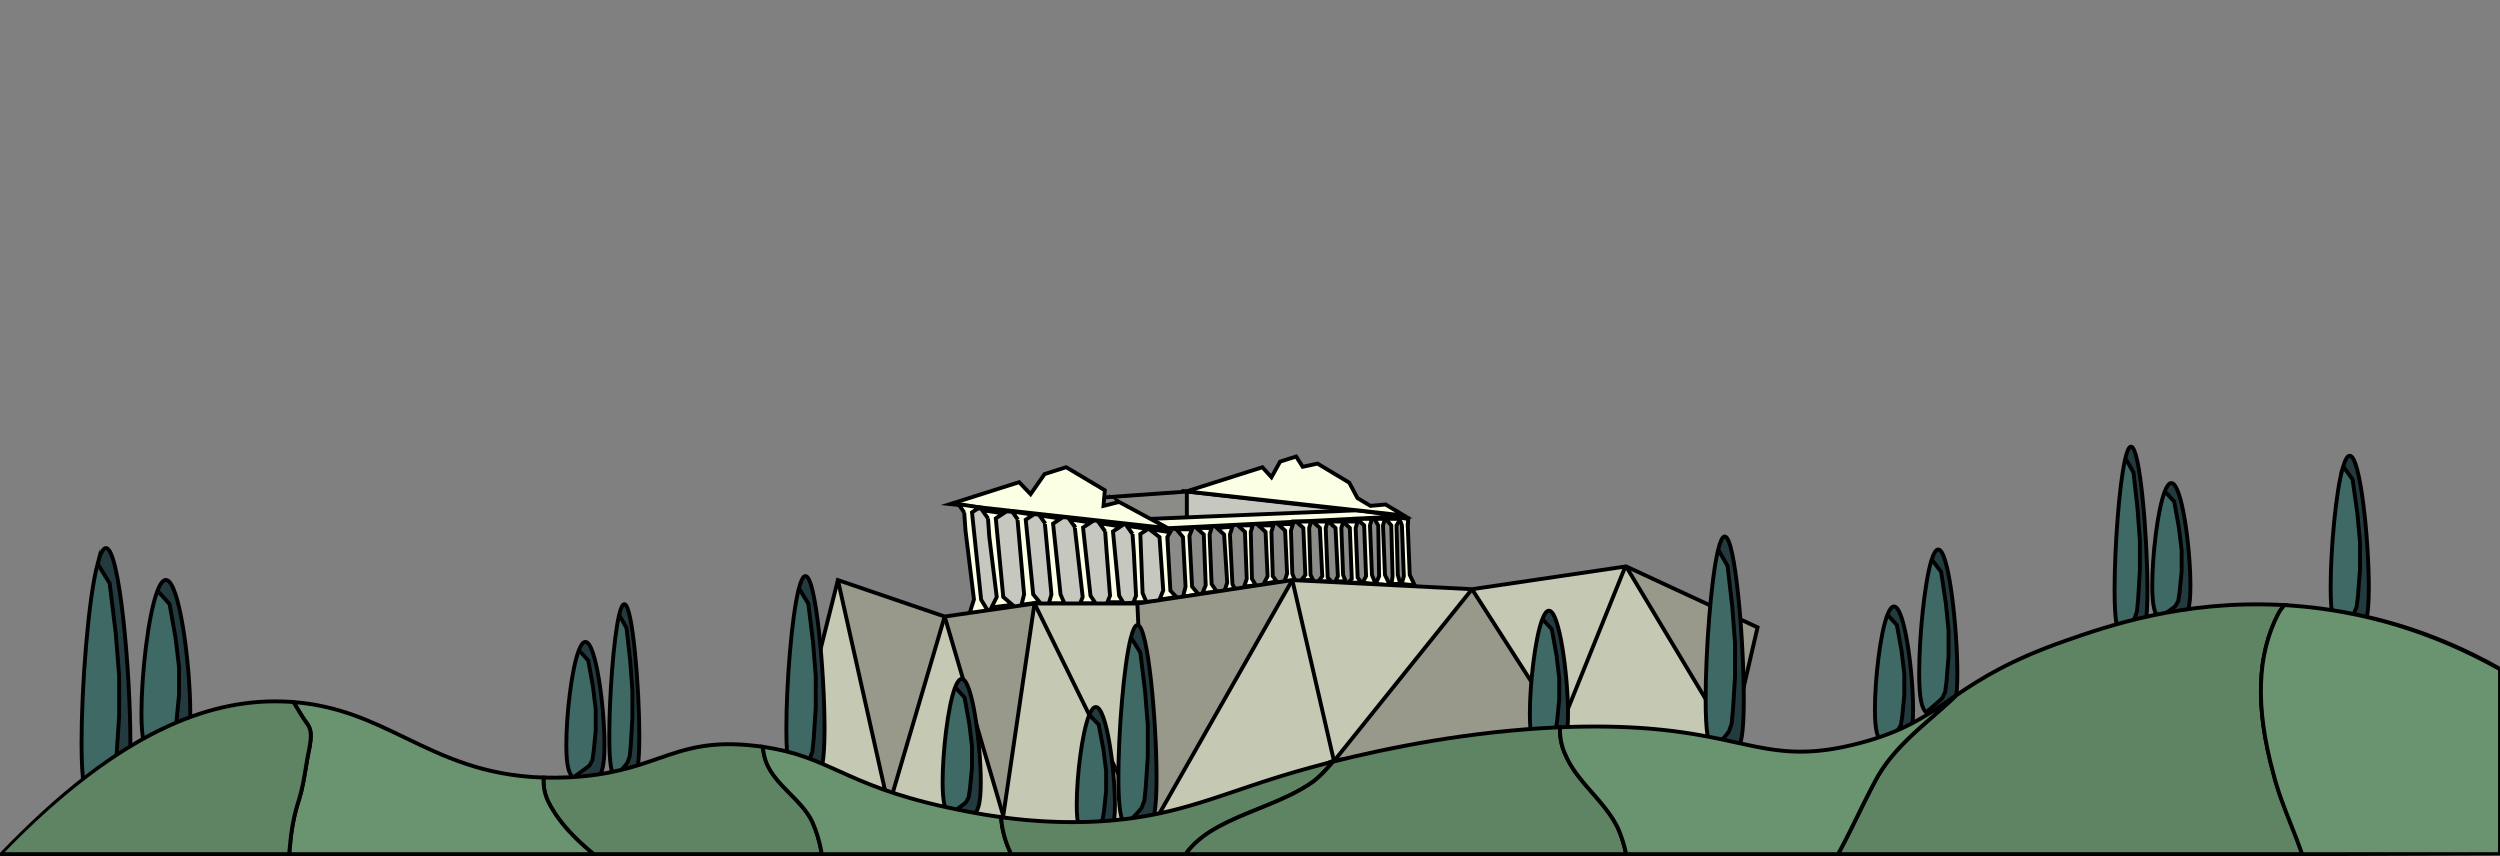 <svg xmlns="http://www.w3.org/2000/svg" id="Layer_2" data-name="Layer 2" version="1.1" viewBox="0 0 1920 657.5"><rect x="0" y="0" width="1920" height="657.5" fill="#808080" stroke="none"/><defs id="defs4"><style id="style2">.cls-1{fill:none}.cls-1,.cls-2{stroke:#000;stroke-miterlimit:10;stroke-width:3px}.cls-3{fill:#69946f}.cls-5{fill:#98998a}.cls-6{fill:#8b8c87}.cls-7{fill:#c5c8b2}.cls-8{fill:#c6c7bf}.cls-9{fill:#233b3f}.cls-10{fill:#3f6964}.cls-11{fill:#5e8463}.cls-2{fill:#fbffe3}</style></defs><path id="line8" d="m791 380-15-7" class="cls-1"/><g id="Layer_5" data-name="Layer 5"><g id="g33"><g id="g19"><path id="polygon11" d="m1077.5 396.5 1 53-182 11.72V405.5l15.01-.75 165.99-8.25z" class="cls-6"/><path id="polygon13" d="m1077.5 396.5-165.99 8.25-.01-.25v-27l166 19z" class="cls-8"/><path id="polygon15" d="m911.5 404.5.01.25-15.01.75-154-16 169-12v27z" class="cls-6"/><path id="polygon17" d="M896.5 405.5v55.72l-144 9.28-10-81 154 16z" class="cls-8"/></g><g id="g31"><path id="polygon21" d="m742.5 389.5 10 81 144-9.28 182-11.72-1-53-166-19-169 12z" class="cls-1"/><path id="polyline23" d="M896.5 405.5v56" class="cls-1"/><path id="polyline25" d="m1077.5 396.5-165.99 8.25-15.01.75" class="cls-1"/><path id="line27" d="m742.5 389.5 154 16" class="cls-1"/><path id="line29" d="M911.5 377.5v27" class="cls-1"/></g></g></g><g id="Layer_4" data-name="Layer 4"><path id="polygon36" d="m1077.5 396.5-180.69 9.18-13.31-7.18 158.52-6.59 35.48 4.59z" class="cls-2"/><path id="polygon38" d="m859.5 385.5 37.31 20.18-167.08-18.54 52.97-16.84 8.8 9.2 10.71-15.41 16.6-5.28 29.69 17.69-1 12 12-3z" class="cls-2"/><path id="polygon40" d="m911.18 377.4 58.33-18.55 6.99 7.65 6.6-11.97 12.34-3.93 5.06 7.9 11.36-2.46 24.37 14.65 6.27 11.81 10 6 11.65-1.04 14.11 8.47-167.08-18.53z" class="cls-2"/><path id="polygon42" d="m740.5 393.5 1 14 6.5 52.86-3.68 11.69 15.18-1.55-6-10-7-67 5.84-3.85-16.3-2.51 4.46 6.36z" class="cls-2"/><path id="polygon44" d="m758.77 398.14 1 14 5.73 46.36-4 8 16-2-7-6-5.73-60.36 5.84-3.85-16.3-2.5 4.46 6.35z" class="cls-2"/><path id="polygon46" d="m781.77 399.14-.27.36 5 57-2 8 14-2-5-6-5.73-57.36 5.84-3.85-16.3-2.5 4.46 6.35z" class="cls-2"/><path id="polygon48" d="m802.77 402.14-.27.36 5 54-2 7h12l-3-7-5.73-54.36 5.84-3.85-16.3-2.5 4.46 6.35z" class="cls-2"/><path id="polygon50" d="m825.77 405.14-.27.36 6 53-2 5h12l-4-6-5.73-52.36 5.84-3.85-16.3-2.5 4.46 6.35z" class="cls-2"/><path id="polygon52" d="m848.77 408.14 1 14 2.73 35.36-2 5h12l-3-5-4.73-49.36 5.84-3.85-16.3-2.5 4.46 6.35z" class="cls-2"/><path id="polygon54" d="m869.77 410.14 1 14 1.73 33.36-2 5h10l-3-7-1.73-45.36 5.84-3.85-16.3-2.5 4.46 6.35z" class="cls-2"/><path id="polygon56" d="m882.41 406.23 16.29 2.51-2.2 3.76 2.36 41.09 4.64 4.91-13 2 2.86-7.06-2.86-40.94-8.09-6.27z" class="cls-2"/><path id="polygon58" d="M903.5 406.5h12l-2 5 2 39 5 6-12 2 2-8-2-38-5-6z" class="cls-2"/><path id="polygon60" d="M918.98 405.5h11.52l-1.52 5 1.52 38 4 6-11 1 2.48-6-1.48-39-5.52-5z" class="cls-2"/><path id="polygon62" d="m934.6 405.5 11.9-1-1.9 6 1.9 38 2 4-8 1 2-6-2.39-37-5.51-5z" class="cls-2"/><path id="polygon64" d="M950.6 403.5h11.51l-1.51 5 .9 36 3 5-9 1 2-6-1.39-36-5.51-5z" class="cls-2"/><path id="polygon66" d="M966.44 403.5h11.52l-1.52 5 1.06 34 3 4-10 2 3-6-1.54-34-5.52-5z" class="cls-2"/><path id="polygon68" d="M981.44 402.5h11.52l-1.52 5 1.06 33 2 5-8 1 2-6-1.54-33-5.52-5z" class="cls-2"/><path id="polygon70" d="M995.44 400.5h11.52l-1.52 5 1.06 36 2 4h-9l3-4-1.54-36-5.52-5z" class="cls-2"/><path id="polygon72" d="M1008.15 400.5h11.52l-1.52 5 1.52 38 2.83 3h-10l3-4-1.83-37-5.52-5z" class="cls-2"/><path id="polygon74" d="M1020.15 400.5h11.52l-1.52 5 1.35 36 2 5h-8l2-4-1.83-37-5.52-5z" class="cls-2"/><path id="polygon76" d="M1031.15 400.5h11.52l-1.52 5 1.52 38 2.83 4h-10l2.65-3-1.48-39-5.52-5z" class="cls-2"/><path id="polygon78" d="M1042.15 398.5h11.52l-1.52 5 1.52 38 2.83 7-10-1 2.65-5-1.48-39-5.52-5z" class="cls-2"/><path id="polygon80" d="M1055.5 398.5h8.17l-1.52 5 1.52 38 3.83 8-11-1 2.65-6-.65-39-3-5z" class="cls-2"/><path id="polygon82" d="M1064.15 398.5h11.52l-3.17 5 1 38 2 7h-6.83l.83-6-1-39-4.35-5z" class="cls-2"/><path id="polygon84" d="m1074.5 397.5 7 1-.35 5 1.52 38 3.83 8-10-1 1.65-6-1.48-39-2.17-6z" class="cls-2"/><path id="polyline86" d="m1074.5 397.5 7 1-.35 5" class="cls-2"/></g><g id="Layer_3" data-name="Layer 3"><g id="g145"><g id="g115"><path id="polygon89" d="m1349.79 481.82-20.29 87.68-80.7-134.5h.01l100.98 46.82z" class="cls-5"/><path id="polygon91" d="m1248.8 435 80.7 134.5-131-11 49.77-123.42.53-.08z" class="cls-7"/><path id="polygon93" d="M1248.27 435.08 1198.5 558.5l-68-106 117.77-17.42z" class="cls-7"/><path id="polygon95" d="m1130.5 452.5 68 106-173.63 25.54L1130.5 452.5z" class="cls-5"/><path id="polygon97" d="m1130.5 452.5-105.63 131.54-.46.07L992.5 445.5l138 7z" class="cls-7"/><path id="polygon99" d="m992.5 445.5 31.91 138.61h-.01L881.5 640.5l111-195z" class="cls-7"/><path id="polygon101" d="m992.5 445.5-111 195-8-177 119-18z" class="cls-5"/><path id="polygon103" d="m873.5 463.5 8 177-87-177h79z" class="cls-7"/><path id="polygon105" d="m794.5 463.5 87 177-111.24-11.67.24-2.33 24-163z" class="cls-7"/><path id="polygon107" d="m794.5 463.5-24 163-45-153 69-10z" class="cls-5"/><path id="polygon109" d="m725.5 473.5 45 153-.24 2.33-87.63-9.19-.16-.08.03-.06 43-146z" class="cls-7"/><path id="polygon111" d="m725.5 473.5-43 146-39-174 82 28z" class="cls-5"/><path id="polygon113" d="m643.5 445.5 39 174-.03.06-73.75-35.45L643.5 445.5z" class="cls-7"/></g><g id="g143"><path id="polyline117" d="M608.72 584.11 643.5 445.5l82 28 69-10h79l119-18 138 7 117.77-17.42.53-.08h.01l100.98 46.82-20.29 87.68-131-11-173.63 25.54-.46.07h-.01L881.5 640.5l-111.24-11.67-87.63-9.19-.16-.08-73.75-35.45" class="cls-1"/><path id="line119" d="m725.5 473.5-43 146" class="cls-1"/><path id="line121" d="m682.5 619.5-39-174" class="cls-1"/><path id="line123" d="m725.5 473.5 45 153" class="cls-1"/><path id="line125" d="m794.5 463.5-24 163" class="cls-1"/><path id="line127" d="m881.5 640.5-87-177" class="cls-1"/><path id="line129" d="m873.5 463.5 8 177" class="cls-1"/><path id="line131" d="m992.5 445.5-111 195" class="cls-1"/><path id="polyline133" d="m1024.5 584.5-.09-.39L992.5 445.5" class="cls-1"/><path id="polyline135" d="m1024.5 584.5.37-.46L1130.5 452.5" class="cls-1"/><path id="line137" d="m1130.5 452.5 68 106" class="cls-1"/><path id="polyline139" d="m1248.5 434.5-.23.58-49.77 123.42" class="cls-1"/><path id="polyline141" d="M1329.5 569.5 1248.8 435l-.3-.5" class="cls-1"/></g></g><g id="g159"><g id="g151"><path id="path147" d="M74.96 432.99c-7.19 27.24-12.33 94.43-12.33 137.42 0 31.05 2.68 42.82 6.88 47.17l13.76-14.7 2.26-2.97 2.65-7 1.33-13 1.99-30v-31l-2.65-33-4.65-38-9.24-14.92Z" class="cls-10"/><path id="path149" d="m83.27 602.88-13.76 14.7c3.23 3.36 7.37 2.33 11.87 2.33s8.21.92 11.36-1.84c4.49-3.94 7.39-15.38 7.39-47.66 0-54.96-8.39-149.5-18.75-149.5-2.26 0-4.42 4.49-6.42 12.08l9.24 14.92 4.65 38 2.65 33v31l-1.99 30-1.33 13-2.65 7-2.26 2.97Z" class="cls-9"/></g><g id="g157"><path id="path153" d="M74.96 432.99c-7.19 27.24-12.33 94.43-12.33 137.42 0 31.05 2.68 42.82 6.88 47.17 3.23 3.36 7.37 2.33 11.87 2.33s8.21.92 11.36-1.84c4.49-3.94 7.39-15.38 7.39-47.66 0-54.96-8.39-149.5-18.75-149.5-2.26 0-4.42 4.49-6.42 12.08Z" class="cls-1"/><path id="polyline155" d="m74.9 432.91.06.08 9.24 14.92 4.64 38 2.66 33v31l-1.99 30-1.33 13-2.66 7-2.25 2.97-13.76 14.7-1.24 1.33" class="cls-1"/></g></g><g id="g173"><g id="g165"><path id="path161" d="M120.96 453.67c-7.19 18.64-12.33 64.62-12.33 94.02 0 21.26 2.68 29.3 6.88 32.28l13.75-10.06 2.26-2.04 2.65-4.79 1.33-8.89 1.99-20.53v-21.21l-2.65-22.58-4.65-26-9.24-10.21Z" class="cls-10"/><path id="path163" d="m129.26 569.91-13.75 10.06c3.23 2.29 7.37 1.59 11.87 1.59s8.21.64 11.36-1.26c4.49-2.7 7.39-10.52 7.39-32.61 0-37.6-8.39-102.29-18.75-102.29-2.26 0-4.42 3.07-6.42 8.27l9.24 10.21 4.65 26 2.65 22.58v21.21l-1.99 20.53-1.33 8.89-2.65 4.79-2.26 2.04Z" class="cls-9"/></g><g id="g171"><path id="path167" d="M120.96 453.67c-7.19 18.64-12.33 64.62-12.33 94.02 0 21.26 2.68 29.3 6.88 32.28 3.23 2.29 7.37 1.59 11.87 1.59s8.21.64 11.36-1.26c4.49-2.7 7.39-10.52 7.39-32.61 0-37.6-8.39-102.29-18.75-102.29-2.26 0-4.42 3.07-6.42 8.27Z" class="cls-1"/><path id="polyline169" d="m120.91 453.61.05.06 9.24 10.21 4.64 26 2.66 22.57v21.22l-1.99 20.52-1.33 8.9-2.66 4.79-2.26 2.03-13.75 10.06-1.24.91" class="cls-1"/></g></g><g id="g187"><g id="g179"><path id="path175" d="M613.57 451.87c-5.62 21.35-9.64 74-9.64 107.68 0 24.33 2.1 33.55 5.38 36.96l10.75-11.52 1.77-2.33 2.08-5.49 1.04-10.19 1.56-23.51v-24.29l-2.08-25.86-3.63-29.78-7.22-11.69Z" class="cls-10"/><path id="path177" d="m620.06 585-10.75 11.52c2.53 2.63 5.76 1.83 9.28 1.83s6.42.73 8.88-1.44c3.51-3.09 5.77-12.05 5.77-37.35 0-43.06-6.56-117.15-14.66-117.15-1.76 0-3.46 3.52-5.02 9.47l7.22 11.69 3.63 29.78 2.08 25.86v24.29l-1.56 23.51-1.04 10.19-2.08 5.49-1.77 2.33Z" class="cls-9"/></g><g id="g185"><path id="path181" d="M613.57 451.87c-5.62 21.35-9.64 74-9.64 107.68 0 24.33 2.1 33.55 5.38 36.96 2.53 2.63 5.76 1.83 9.28 1.83s6.42.73 8.88-1.44c3.51-3.09 5.77-12.05 5.77-37.35 0-43.06-6.56-117.15-14.66-117.15-1.76 0-3.46 3.52-5.02 9.47Z" class="cls-1"/><path id="polyline183" d="m613.53 451.81.04.06 7.22 11.69 3.64 29.78 2.07 25.86v24.29L624.94 567l-1.03 10.19-2.08 5.48-1.77 2.33-10.75 11.52-.97 1.04" class="cls-1"/></g></g><g id="g201"><g id="g193"><path id="path189" d="M868.57 489.49c-5.62 21.35-9.64 74-9.64 107.68 0 24.33 2.1 33.55 5.38 36.96l10.75-11.52 1.77-2.33 2.08-5.49 1.04-10.19 1.56-23.51V556.8l-2.08-25.86-3.63-29.78-7.22-11.69Z" class="cls-10"/><path id="path191" d="m875.06 622.62-10.75 11.52c2.53 2.63 5.76 1.83 9.28 1.83s6.42.73 8.88-1.44c3.51-3.09 5.77-12.05 5.77-37.35 0-43.06-6.56-117.15-14.66-117.15-1.76 0-3.46 3.52-5.02 9.47l7.22 11.69 3.63 29.78 2.08 25.86v24.29l-1.56 23.51-1.04 10.19-2.08 5.49-1.77 2.33Z" class="cls-9"/></g><g id="g199"><path id="path195" d="M868.57 489.49c-5.62 21.35-9.64 74-9.64 107.68 0 24.33 2.1 33.55 5.38 36.96 2.53 2.63 5.76 1.83 9.28 1.83s6.42.73 8.88-1.44c3.51-3.09 5.77-12.05 5.77-37.35 0-43.06-6.56-117.15-14.66-117.15-1.76 0-3.46 3.52-5.02 9.47Z" class="cls-1"/><path id="polyline197" d="m868.53 489.43.04.06 7.22 11.69 3.63 29.78 2.08 25.86v24.29l-1.56 23.51-1.04 10.19-2.07 5.48-1.77 2.33-10.75 11.52-.97 1.04" class="cls-1"/></g></g><g id="g215"><g id="g207"><path id="path203" d="M1184.57 475.39c-5.62 14.4-9.64 49.93-9.64 72.65 0 16.42 2.1 22.64 5.38 24.94l10.75-7.77 1.77-1.57 2.08-3.7 1.04-6.87 1.56-15.86v-16.39l-2.08-17.45-3.63-20.09-7.22-7.89Z" class="cls-10"/><path id="path205" d="m1191.06 565.21-10.75 7.77c2.53 1.78 5.76 1.23 9.28 1.23s6.42.49 8.88-.97c3.51-2.08 5.77-8.13 5.77-25.2 0-29.05-6.56-79.04-14.66-79.04-1.76 0-3.46 2.37-5.02 6.39l7.22 7.89 3.63 20.09 2.08 17.45v16.39l-1.56 15.86-1.04 6.87-2.08 3.7-1.77 1.57Z" class="cls-9"/></g><g id="g213"><path id="path209" d="M1184.57 475.39c-5.62 14.4-9.64 49.93-9.64 72.65 0 16.42 2.1 22.64 5.38 24.94 2.53 1.78 5.76 1.23 9.28 1.23s6.42.49 8.88-.97c3.51-2.08 5.77-8.13 5.77-25.2 0-29.05-6.56-79.04-14.66-79.04-1.76 0-3.46 2.37-5.02 6.39Z" class="cls-1"/><path id="polyline211" d="m1184.53 475.35.04.04 7.22 7.89 3.63 20.09 2.08 17.44v16.39l-1.56 15.86-1.03 6.88-2.08 3.7-1.77 1.57-10.75 7.77-.97.7" class="cls-1"/></g></g><g id="g229"><g id="g221"><path id="path217" d="M1483.57 429.68c-5.62 17.32-9.64 60.06-9.64 87.39 0 19.76 2.1 27.24 5.38 30l10.75-9.35 1.77-1.9 2.08-4.45 1.04-8.27 1.56-19.08v-19.71l-2.08-20.99-3.63-24.16-7.22-9.49Z" class="cls-10"/><path id="path219" d="m1490.06 537.72-10.75 9.35c2.53 2.13 5.76 1.48 9.28 1.48s6.42.59 8.88-1.17c3.51-2.51 5.77-9.77 5.77-30.31 0-34.94-6.56-95.07-14.66-95.07-1.76 0-3.46 2.86-5.02 7.68l7.22 9.49 3.63 24.16 2.08 20.99v19.71l-1.56 19.08-1.04 8.27-2.08 4.45-1.77 1.9Z" class="cls-9"/></g><g id="g227"><path id="path223" d="M1483.57 429.68c-5.62 17.32-9.64 60.06-9.64 87.39 0 19.76 2.1 27.24 5.38 30 2.53 2.13 5.76 1.48 9.28 1.48s6.42.59 8.88-1.17c3.51-2.51 5.77-9.77 5.77-30.31 0-34.94-6.56-95.07-14.66-95.07-1.76 0-3.46 2.86-5.02 7.68Z" class="cls-1"/><path id="polyline225" d="m1483.53 429.63.04.05 7.22 9.49 3.63 24.16 2.08 20.99v19.71l-1.56 19.08-1.03 8.26-2.08 4.46-1.77 1.89-10.75 9.35-.97.84" class="cls-1"/></g></g><g id="g243"><g id="g235"><path id="path231" d="M1632.3 351.89c-4.84 20.04-8.3 69.48-8.3 101.12 0 22.85 1.81 31.51 4.63 34.71l9.26-10.82 1.52-2.19 1.79-5.15.89-9.57 1.34-22.07v-22.81l-1.79-24.28-3.13-27.96-6.22-10.98Z" class="cls-10"/><path id="path233" d="m1637.89 476.9-9.26 10.82c2.18 2.47 4.96 1.71 7.99 1.71s5.53.68 7.65-1.35c3.02-2.91 4.97-11.32 4.97-35.07 0-40.44-5.65-110-12.62-110-1.52 0-2.98 3.3-4.32 8.89l6.22 10.98 3.13 27.96 1.79 24.28v22.81L1642.1 460l-.89 9.57-1.79 5.15-1.52 2.19Z" class="cls-9"/></g><g id="g241"><path id="path237" d="M1632.3 351.89c-4.84 20.04-8.3 69.48-8.3 101.12 0 22.85 1.81 31.51 4.63 34.71 2.18 2.47 4.96 1.71 7.99 1.71s5.53.68 7.65-1.35c3.02-2.91 4.97-11.32 4.97-35.07 0-40.44-5.65-110-12.62-110-1.52 0-2.98 3.3-4.32 8.89Z" class="cls-1"/><path id="polyline239" d="m1632.27 351.83.03.06 6.22 10.98 3.13 27.96 1.79 24.28v22.81L1642.1 460l-.9 9.56-1.79 5.15-1.52 2.19-9.26 10.82-.83.97" class="cls-1"/></g></g><g id="g257"><g id="g249"><path id="path245" d="M1799.57 358.15c-5.62 18.39-9.63 63.8-9.63 92.84 0 20.98 2.1 28.93 5.38 31.87l10.75-9.93 1.77-2.01 2.08-4.73 1.04-8.78 1.56-20.27V416.2l-2.08-22.29-3.63-25.67-7.23-10.09Z" class="cls-10"/><path id="path247" d="m1806.06 472.93-10.75 9.93c2.53 2.27 5.75 1.57 9.28 1.57 3.34 0 6.42.63 8.88-1.24 3.51-2.66 5.77-10.39 5.77-32.2 0-37.12-6.56-100.99-14.66-100.99-1.76 0-3.46 3.03-5.02 8.15l7.23 10.09 3.63 25.67 2.08 22.29v20.94l-1.56 20.27-1.04 8.78-2.08 4.73-1.77 2.01Z" class="cls-9"/></g><g id="g255"><path id="path251" d="M1799.57 358.15c-5.62 18.39-9.63 63.8-9.63 92.84 0 20.98 2.1 28.93 5.38 31.87 2.53 2.27 5.75 1.57 9.28 1.57 3.34 0 6.42.63 8.88-1.24 3.51-2.66 5.77-10.39 5.77-32.2 0-37.12-6.56-100.99-14.66-100.99-1.76 0-3.46 3.03-5.02 8.15Z" class="cls-1"/><path id="polyline253" d="m1799.53 358.11.04.04 7.23 10.09 3.63 25.67 2.07 22.29v20.95l-1.55 20.26-1.04 8.78-2.08 4.73-1.77 2.01-10.75 9.93-.97.9" class="cls-1"/></g></g><g id="g271"><g id="g263"><path id="path259" d="M1319.57 422.1c-5.62 22.77-9.64 78.95-9.64 114.89 0 25.96 2.1 35.8 5.38 39.44l10.75-12.29 1.77-2.48 2.08-5.85 1.04-10.87 1.56-25.08v-25.92l-2.08-27.59-3.63-31.77-7.22-12.47Z" class="cls-10"/><path id="path261" d="m1326.06 564.14-10.75 12.29c2.53 2.81 5.76 1.95 9.28 1.95s6.42.77 8.88-1.54c3.51-3.29 5.77-12.86 5.77-39.85 0-45.95-6.56-124.99-14.66-124.99-1.76 0-3.46 3.75-5.02 10.1l7.22 12.47 3.63 31.77 2.08 27.59v25.92l-1.56 25.08-1.04 10.87-2.08 5.85-1.77 2.48Z" class="cls-9"/></g><g id="g269"><path id="path265" d="M1319.57 422.1c-5.62 22.77-9.64 78.95-9.64 114.89 0 25.96 2.1 35.8 5.38 39.44 2.53 2.81 5.76 1.95 9.28 1.95s6.42.77 8.88-1.54c3.51-3.29 5.77-12.86 5.77-39.85 0-45.95-6.56-124.99-14.66-124.99-1.76 0-3.46 3.75-5.02 10.1Z" class="cls-1"/><path id="polyline267" d="m1319.53 422.04.04.06 7.22 12.48 3.63 31.77 2.08 27.59v25.92l-1.56 25.08-1.04 10.87-2.07 5.85-1.77 2.48-10.75 12.29-.97 1.12" class="cls-1"/></g></g><g id="g285"><g id="g277"><path id="path273" d="M444.57 499.39c-5.62 14.41-9.64 49.97-9.64 72.71 0 16.43 2.1 22.66 5.38 24.96l10.75-7.78 1.77-1.57 2.08-3.7 1.04-6.88 1.56-15.87v-16.4l-2.08-17.46-3.63-20.11-7.22-7.89Z" class="cls-10"/><path id="path275" d="m451.06 589.29-10.75 7.78c2.53 1.78 5.76 1.23 9.28 1.23s6.42.49 8.88-.97c3.51-2.08 5.77-8.14 5.77-25.22 0-29.08-6.56-79.11-14.66-79.11-1.76 0-3.46 2.38-5.02 6.39l7.22 7.89 3.63 20.11 2.08 17.46v16.4l-1.56 15.87-1.04 6.88-2.08 3.7-1.77 1.57Z" class="cls-9"/></g><g id="g283"><path id="path279" d="M444.57 499.39c-5.62 14.41-9.64 49.97-9.64 72.71 0 16.43 2.1 22.66 5.38 24.96 2.53 1.78 5.76 1.23 9.28 1.23s6.42.49 8.88-.97c3.51-2.08 5.77-8.14 5.77-25.22 0-29.08-6.56-79.11-14.66-79.11-1.76 0-3.46 2.38-5.02 6.39Z" class="cls-1"/><path id="polyline281" d="m444.53 499.35.04.04 7.22 7.9 3.63 20.1 2.08 17.46v16.41l-1.56 15.87-1.04 6.88-2.07 3.7-1.77 1.58-10.75 7.77-.97.71" class="cls-1"/></g></g><g id="g299"><g id="g291"><path id="path287" d="M475.52 472.19c-4.43 18.47-7.58 64.07-7.58 93.22 0 21.08 1.65 29.05 4.23 32l8.46-9.98 1.39-2.01 1.63-4.75.82-8.82 1.22-20.35v-21.03l-1.63-22.38-2.86-25.78-5.69-10.13Z" class="cls-10"/><path id="path289" d="m480.63 587.43-8.46 9.98c1.99 2.27 4.53 1.57 7.3 1.57 2.63 0 5.05.63 6.99-1.25 2.76-2.67 4.54-10.43 4.54-32.33 0-37.27-5.16-101.41-11.53-101.41-1.39 0-2.72 3.05-3.95 8.19l5.69 10.13 2.86 25.78 1.63 22.38v21.03l-1.22 20.35-.82 8.82-1.63 4.75-1.39 2.01Z" class="cls-9"/></g><g id="g297"><path id="path293" d="M475.52 472.19c-4.43 18.47-7.58 64.07-7.58 93.22 0 21.08 1.65 29.05 4.23 32 1.99 2.27 4.53 1.57 7.3 1.57 2.63 0 5.05.63 6.99-1.25 2.76-2.67 4.54-10.43 4.54-32.33 0-37.27-5.16-101.41-11.53-101.41-1.39 0-2.72 3.05-3.95 8.19Z" class="cls-1"/><path id="polyline295" d="m475.49 472.14.03.05 5.68 10.12 2.86 25.78 1.63 22.38v21.03l-1.22 20.35-.82 8.82-1.63 4.75-1.39 2.01-8.46 9.98-.77.89" class="cls-1"/></g></g><g id="g313"><g id="g305"><path id="path301" d="M836.57 549.04c-5.62 13.62-9.63 47.24-9.63 68.74 0 15.54 2.1 21.42 5.38 23.59l10.75-7.35 1.77-1.49 2.08-3.5 1.04-6.5 1.56-15.01v-15.51l-2.08-16.51-3.63-19.01-7.23-7.47Z" class="cls-10"/><path id="path303" d="m843.06 634.02-10.75 7.35c2.53 1.68 5.75 1.17 9.28 1.17 3.34 0 6.42.47 8.88-.92 3.51-1.97 5.77-7.69 5.77-23.84 0-27.48-6.56-74.78-14.66-74.78-1.76 0-3.46 2.25-5.02 6.04l7.23 7.47 3.63 19.01 2.08 16.51v15.51l-1.56 15.01-1.04 6.5-2.08 3.5-1.77 1.49Z" class="cls-9"/></g><g id="g311"><path id="path307" d="M836.57 549.04c-5.62 13.62-9.63 47.24-9.63 68.74 0 15.54 2.1 21.42 5.38 23.59 2.53 1.68 5.75 1.17 9.28 1.17 3.34 0 6.42.47 8.88-.92 3.51-1.97 5.77-7.69 5.77-23.84 0-27.48-6.56-74.78-14.66-74.78-1.76 0-3.46 2.25-5.02 6.04Z" class="cls-1"/><path id="polyline309" d="m836.53 549 .04.04 7.23 7.46 3.63 19.01 2.07 16.51v15.5l-1.55 15.01-1.04 6.5-2.08 3.5-1.77 1.49-10.75 7.35-.97.66" class="cls-1"/></g></g><g id="g327"><g id="g319"><path id="path315" d="M733.57 527.82c-5.62 14.41-9.64 49.97-9.64 72.71 0 16.43 2.1 22.66 5.38 24.96l10.75-7.78 1.77-1.57 2.08-3.7 1.04-6.88 1.56-15.87v-16.4l-2.08-17.46-3.63-20.11-7.22-7.89Z" class="cls-10"/><path id="path317" d="m740.06 617.72-10.75 7.78c2.53 1.78 5.76 1.23 9.28 1.23 3.34 0 6.42.49 8.88-.97 3.51-2.08 5.77-8.14 5.77-25.22 0-29.08-6.56-79.11-14.66-79.11-1.76 0-3.46 2.38-5.02 6.39l7.22 7.89 3.63 20.11 2.08 17.46v16.4l-1.56 15.87-1.04 6.88-2.08 3.7-1.77 1.57Z" class="cls-9"/></g><g id="g325"><path id="path321" d="M733.57 527.82c-5.62 14.41-9.64 49.97-9.64 72.71 0 16.43 2.1 22.66 5.38 24.96 2.53 1.78 5.76 1.23 9.28 1.23 3.34 0 6.42.49 8.88-.97 3.51-2.08 5.77-8.14 5.77-25.22 0-29.08-6.56-79.11-14.66-79.11-1.76 0-3.46 2.38-5.02 6.39Z" class="cls-1"/><path id="polyline323" d="m733.53 527.78.04.04 7.22 7.9 3.64 20.11 2.07 17.46v16.4l-1.55 15.87-1.04 6.88-2.08 3.71-1.77 1.57-10.75 7.78-.97.7" class="cls-1"/></g></g><g id="g341"><g id="g333"><path id="path329" d="M1449.57 472.15c-5.62 14.4-9.63 49.93-9.63 72.66 0 16.42 2.1 22.64 5.38 24.94l10.75-7.77 1.77-1.57 2.08-3.7 1.04-6.87 1.56-15.86v-16.39l-2.08-17.45-3.63-20.09-7.23-7.89Z" class="cls-10"/><path id="path331" d="m1456.06 561.97-10.75 7.77c2.53 1.78 5.75 1.23 9.28 1.23 3.34 0 6.42.49 8.88-.97 3.51-2.08 5.77-8.13 5.77-25.2 0-29.06-6.56-79.04-14.66-79.04-1.76 0-3.46 2.37-5.02 6.38l7.23 7.89 3.63 20.09 2.08 17.45v16.39l-1.56 15.86-1.04 6.87-2.08 3.7-1.77 1.57Z" class="cls-9"/></g><g id="g339"><path id="path335" d="M1449.57 472.15c-5.62 14.4-9.63 49.93-9.63 72.66 0 16.42 2.1 22.64 5.38 24.94 2.53 1.78 5.75 1.23 9.28 1.23 3.34 0 6.42.49 8.88-.97 3.51-2.08 5.77-8.13 5.77-25.2 0-29.06-6.56-79.04-14.66-79.04-1.76 0-3.46 2.37-5.02 6.38Z" class="cls-1"/><path id="polyline337" d="m1449.53 472.11.04.04 7.23 7.89 3.63 20.09 2.07 17.45v16.39l-1.55 15.86-1.04 6.87-2.08 3.7-1.77 1.57-10.75 7.77-.97.71" class="cls-1"/></g></g><g id="g355"><g id="g347"><path id="path343" d="M1662.57 377.36c-5.62 14.35-9.64 49.74-9.64 72.38 0 16.37 2.1 22.56 5.38 24.85l10.75-7.74 1.77-1.57 2.08-3.69 1.04-6.85 1.56-15.8v-16.33l-2.08-17.38-3.63-20.02-7.22-7.86Z" class="cls-10"/><path id="path345" d="m1669.06 466.85-10.75 7.74c2.53 1.76 5.76 1.22 9.28 1.22s6.42.49 8.88-.97c3.51-2.08 5.77-8.1 5.77-25.1 0-28.94-6.56-78.75-14.66-78.75-1.76 0-3.46 2.37-5.02 6.36l7.22 7.86 3.63 20.02 2.08 17.38v16.33l-1.56 15.8-1.04 6.85-2.08 3.69-1.77 1.57Z" class="cls-9"/></g><g id="g353"><path id="path349" d="M1662.57 377.36c-5.62 14.35-9.64 49.74-9.64 72.38 0 16.37 2.1 22.56 5.38 24.85 2.53 1.76 5.76 1.22 9.28 1.22s6.42.49 8.88-.97c3.51-2.08 5.77-8.1 5.77-25.1 0-28.94-6.56-78.75-14.66-78.75-1.76 0-3.46 2.37-5.02 6.36Z" class="cls-1"/><path id="polyline351" d="m1662.53 377.32.04.04 7.22 7.86 3.63 20.01 2.08 17.39v16.33l-1.56 15.8-1.04 6.84-2.07 3.69-1.77 1.57-10.75 7.74-.97.7" class="cls-1"/></g></g></g><g id="Layer_2-2" data-name="Layer 2"><g id="g412"><g id="g362"><path id="path358" d="M1746.01 594c-11.03-40-16.05-85 4.01-123 1.24-2.23 2.8-4.28 4.46-6.27-75.66-4.29-134.04 15.44-167.93 27.27-42.8 14.94-65.4 29.26-84.29 42.08-21.15 20.54-46.28 37.1-61.13 63.92-10.5 19.28-19.17 39.17-29.54 58h356.73c-7.15-20.59-16.89-40.4-22.31-62Z" class="cls-11"/><path id="path360" d="M1770.43 657.5h-361.37l1.22-2.22c5.28-9.59 10.22-19.66 15-29.4 4.62-9.41 9.39-19.13 14.54-28.6 10.83-19.58 27.25-33.9 43.12-47.76 6.1-5.32 12.4-10.82 18.27-16.52l.2-.17c19.5-13.24 42.1-27.4 84.64-42.25 31.78-11.09 90.93-31.74 168.51-27.35l2.98.17-1.92 2.29c-1.94 2.32-3.27 4.18-4.3 6.04-16.56 31.38-17.84 71.25-3.88 121.87v.03c3.42 13.6 8.65 26.71 13.71 39.39 2.92 7.33 5.95 14.91 8.58 22.48l.69 1.99Zm-356.31-3h352.08c-2.44-6.85-5.17-13.71-7.83-20.36-5.09-12.77-10.36-25.97-13.82-39.75-14.17-51.38-12.81-91.97 4.14-124.08.77-1.38 1.66-2.74 2.79-4.23-75.55-3.69-133.26 16.46-164.44 27.34-42.11 14.7-64.52 28.73-83.83 41.83-5.9 5.73-12.2 11.22-18.3 16.54-15.68 13.68-31.9 27.83-42.47 46.94-5.12 9.4-9.87 19.09-14.48 28.47-4.43 9.02-8.99 18.33-13.85 27.3Z"/></g><g id="g368"><path id="path364" d="M623.8 631c-9.03-19-33.09-30-37.11-52-.36-1.82-.68-3.64-.96-5.46-1.33-.19-2.67-.37-4.05-.54-65.69-8.08-74.86 20.7-145.42 24-6.55.31-12.8.35-18.79.17-.32 6.51.79 12.93 3.75 18.83 8.1 16.15 20.85 28.45 34.63 40h175.32c-1.37-8.47-3.72-16.82-7.37-25Z" class="cls-11"/><path id="path366" d="M632.93 657.5H455.3l-.42-.35c-13.18-11.04-26.54-23.59-35.01-40.48-2.94-5.87-4.26-12.46-3.91-19.58l.07-1.47 1.47.04c6.09.18 12.37.13 18.68-.17 31.75-1.49 51.35-8.29 68.64-14.3 21.87-7.59 40.75-14.15 77.03-9.69 1.39.17 2.75.35 4.08.54l1.1.16.17 1.1c.28 1.81.59 3.63.95 5.39 2.22 12.2 10.71 20.77 19.69 29.85 6.56 6.63 13.34 13.48 17.3 21.8l.02.03c3.56 7.99 6.01 16.28 7.48 25.37l.28 1.74Zm-176.54-3h173c-1.45-8.14-3.74-15.64-6.96-22.87-3.74-7.86-10.33-14.52-16.71-20.97-8.91-9-18.12-18.31-20.51-31.39-.29-1.43-.55-2.91-.79-4.4-.96-.13-1.93-.26-2.93-.38-35.58-4.38-54.16 2.08-75.68 9.55-17.48 6.07-37.3 12.96-69.49 14.46-5.87.28-11.72.35-17.41.21-.09 6.03 1.13 11.62 3.64 16.62 8.13 16.22 21.04 28.42 33.84 39.17Z"/></g><g id="g374"><path id="path370" d="M421.21 616c-2.96-5.9-4.07-12.32-3.75-18.83-86.06-2.58-117.78-52.12-192.07-57.97 3.52 5.98 7.14 12 11.29 17.8 3.01 5 2.01 11 1 17-3.01 14-4.01 27-8.02 40-4.01 12-6.02 24-7.02 36-.29 2.01-.47 4.01-.56 6h233.76c-13.78-11.55-26.53-23.85-34.63-40Z" class="cls-3"/><path id="path372" d="M459.97 657.5H220.52l.07-1.57c.1-2.11.29-4.18.57-6.15 1.12-13.49 3.44-25.38 7.08-36.26 2.45-7.93 3.75-15.84 5.13-24.2.83-5.06 1.7-10.29 2.85-15.64.97-5.8 1.89-11.35-.79-15.86-4.2-5.87-7.9-12.04-11.33-17.86l-1.46-2.48 2.87.23c35 2.76 60.11 14.89 86.69 27.73 29.39 14.2 59.78 28.88 105.3 30.24l1.53.05-.08 1.53c-.33 6.59.88 12.68 3.59 18.08 8.22 16.4 21.32 28.69 34.25 39.52l3.16 2.65Zm-236.29-3h228.08c-12.13-10.41-24.08-22.28-31.88-37.83-2.73-5.45-4.06-11.52-3.96-18.05-45.33-1.65-75.66-16.31-105.01-30.49-25.58-12.35-49.78-24.04-82.73-27.19 2.99 5.02 6.19 10.23 9.73 15.18l.07.1c3.29 5.47 2.23 11.85 1.2 18.02-1.15 5.35-2 10.54-2.83 15.56-1.4 8.47-2.72 16.47-5.24 24.63-3.57 10.68-5.84 22.34-6.96 35.68-.21 1.45-.36 2.9-.46 4.38Z"/></g><g id="g380"><path id="path376" d="M229.67 614c4.01-13 5.01-26 8.02-40 1-6 2.01-12-1-17-4.15-5.8-7.77-11.82-11.29-17.8-.91-.07-1.82-.14-2.75-.2C170.92 535.73 98.69 553.33 0 656h222.09c.09-1.99.27-3.99.56-6 1-12 3.01-24 7.02-36Z" class="cls-11"/><path id="path378" d="M223.52 657.5H0V655c44.88-46.69 87.33-79.89 128.31-98.59 32.21-14.7 63.1-20.89 94.43-18.9.93.06 1.85.13 2.77.2l.78.06.4.67c3.41 5.78 7.08 11.91 11.22 17.69l.07.1c3.29 5.47 2.23 11.85 1.2 18.02-1.15 5.35-2 10.54-2.83 15.56-1.4 8.47-2.72 16.47-5.24 24.63v.03c-3.57 10.65-5.84 22.31-6.96 35.65-.28 1.96-.46 3.93-.55 5.94l-.06 1.43Zm-219.99-3h217.14c.11-1.61.27-3.19.49-4.71 1.12-13.48 3.44-25.37 7.08-36.25 2.46-7.96 3.76-15.86 5.14-24.22.83-5.06 1.7-10.29 2.85-15.64.97-5.8 1.89-11.35-.79-15.86-4.04-5.64-7.61-11.57-10.93-17.19-.65-.05-1.29-.1-1.95-.14-30.83-1.96-61.25 4.14-93 18.64-39.89 18.21-82.27 50.28-126.02 95.37Z"/></g><g id="g386"><path id="path382" d="M768.84 627.58c-17.61-2.4-31.92-5.45-41.75-7.58-79.08-17.15-89.25-39.03-141.36-46.46.28 1.82.6 3.64.96 5.46 4.01 22 28.08 33 37.11 52 3.65 8.18 6 16.53 7.37 25h145.27a29.84 29.84 0 0 0-1.21-3c-3.82-8.62-5.82-17.09-6.39-25.42Z" class="cls-3"/><path id="path384" d="M778.54 657.5H629.89l-.2-1.26c-1.43-8.83-3.81-16.88-7.26-24.63-3.72-7.83-10.32-14.5-16.7-20.95-8.91-9-18.12-18.31-20.51-31.39-.36-1.78-.69-3.64-.97-5.5l-.3-2 2 .28c25.34 3.61 40.92 10.65 58.96 18.8 19.55 8.83 41.71 18.84 82.5 27.68 8.15 1.77 23.33 5.06 41.64 7.56l1.21.17.08 1.22c.58 8.47 2.69 16.86 6.26 24.92.45.96.87 1.99 1.26 3.12l.68 1.99Zm-146.11-3h141.82c-.12-.29-.25-.58-.39-.86-3.56-8.02-5.72-16.33-6.43-24.74-17.88-2.49-32.65-5.7-40.67-7.43-41.1-8.91-63.42-18.99-83.1-27.88-17.35-7.83-32.39-14.63-56.14-18.26.19 1.14.4 2.27.62 3.38 2.22 12.2 10.71 20.77 19.69 29.85 6.56 6.63 13.34 13.48 17.3 21.8 3.41 7.65 5.79 15.55 7.29 24.14Z"/></g><g id="g392"><path id="path388" d="M980.82 597c-51.01 15.94-82.61 31.34-140.4 34-26.99 1.24-51.44-.67-71.57-3.42.57 8.33 2.57 16.81 6.39 25.42.46.98.86 1.98 1.21 3h134.11c20.11-28.69 68.38-34.2 98.35-56 5.67-4.4 10.15-9.58 14.94-15.06-21.65 5.47-36.87 10.14-43.02 12.06Z" class="cls-11"/><path id="path390" d="M911.33 657.5H775.37l-.35-1.01a27.73 27.73 0 0 0-1.15-2.85c-3.73-8.41-5.92-17.13-6.53-25.96l-.13-1.84 1.83.25c24.32 3.32 48.31 4.47 71.3 3.41 44.97-2.07 74.59-12.09 108.89-23.69 9.82-3.32 19.98-6.76 31.14-10.24 13.29-4.15 27.79-8.22 43.1-12.08l4.66-1.18-3.52 4.03c-4.7 5.38-9.15 10.47-14.79 14.85-12.37 9-27.88 15.29-42.87 21.38-22.36 9.07-43.49 17.64-55.17 34.3l-.45.64Zm-133.84-3h132.29c12.29-16.97 34.52-25.99 56.04-34.72 14.83-6.02 30.16-12.24 42.2-20.99 4.26-3.31 7.88-7.13 11.5-11.2-13.53 3.49-26.37 7.13-38.25 10.84-11.12 3.47-21.26 6.9-31.07 10.22-34.51 11.67-64.32 21.75-109.71 23.85-22.59 1.04-46.13-.03-70-3.18.74 7.85 2.8 15.6 6.11 23.08.31.67.61 1.37.89 2.11Z"/></g><g id="g398"><path id="path394" d="M1242.57 636c-10.03-21-31.09-35-40.11-56-3.44-7.14-4.58-14.29-4.37-21.46-69.37 2.87-133.32 16.06-174.25 26.4-4.79 5.48-9.27 10.67-14.94 15.06-29.96 21.8-78.23 27.31-98.35 56h338.34c-1.38-6.78-3.44-13.46-6.32-20Z" class="cls-11"/><path id="path396" d="M1250.73 657.5H907.67l1.66-2.36c12.19-17.38 34.71-26.52 56.49-35.36 14.83-6.01 30.16-12.24 42.2-20.99 5.37-4.17 9.72-9.15 14.33-14.42l.67-.77.45-.11c41.51-10.48 105.5-23.58 174.55-26.44l1.61-.07-.05 1.61c-.22 7.6 1.16 14.4 4.22 20.76 4.57 10.64 12.12 19.27 20.11 28.41 7.4 8.46 15.05 17.21 20.01 27.6l.02.04c2.81 6.38 4.98 13.21 6.42 20.31l.37 1.8Zm-337.19-3h333.5c-1.39-6.23-3.35-12.24-5.83-17.87-4.78-10.01-12.29-18.59-19.55-26.89-7.79-8.91-15.85-18.12-20.58-29.14-3.03-6.3-4.52-13.03-4.51-20.48-67.94 2.97-130.83 15.82-171.9 26.17l-.05.06c-4.7 5.38-9.15 10.47-14.79 14.85-12.37 9-27.88 15.29-42.87 21.38-21.28 8.63-41.44 16.81-53.41 31.94Z"/></g><g id="g404"><path id="path400" d="M1427.1 571c-76.81 19.84-87.75-14.06-207.59-13-7.18.06-14.33.25-21.42.54-.21 7.17.93 14.31 4.37 21.46 9.03 21 30.09 35 40.11 56 2.89 6.54 4.94 13.22 6.32 20h162.7c10.37-18.83 19.04-38.72 29.54-58 14.84-26.82 39.98-43.38 61.13-63.92-21.65 14.69-38.43 27.43-75.17 36.92Z" class="cls-3"/><path id="path402" d="M1412.48 657.5h-164.81l-.25-1.2c-1.4-6.89-3.5-13.51-6.23-19.69-4.76-9.98-12.28-18.57-19.54-26.87-7.79-8.91-15.85-18.12-20.58-29.14-3.25-6.75-4.73-14-4.49-22.09l.04-1.4 1.4-.06c7.24-.3 14.46-.48 21.46-.54 55.66-.51 88.05 6.57 114.09 12.24 30.32 6.61 52.23 11.38 93.14.81 33.72-8.71 50.49-20.17 69.9-33.43 1.58-1.08 3.18-2.17 4.8-3.28l1.89 2.32c-5.93 5.76-12.27 11.29-18.39 16.63-15.68 13.68-31.9 27.83-42.47 46.94-5.12 9.4-9.87 19.09-14.48 28.47-4.79 9.77-9.75 19.88-15.07 29.52l-.43.78Zm-162.37-3h160.6c5.12-9.35 9.92-19.14 14.57-28.62 4.62-9.41 9.39-19.13 14.54-28.59 10.83-19.58 27.25-33.9 43.12-47.76 1-.87 2.01-1.75 3.02-2.64-15.28 9.93-31.53 18.6-58.5 25.57l-.38-1.45.38 1.45c-41.6 10.75-63.8 5.91-94.53-.78-25.89-5.64-58.13-12.67-113.42-12.17-6.52.06-13.22.22-19.95.48-.03 7.04 1.37 13.39 4.24 19.37 4.57 10.64 12.12 19.27 20.11 28.41 7.4 8.46 15.05 17.21 20.01 27.6a99.67 99.67 0 0 1 6.19 19.15Z"/></g><g id="g410"><path id="path406" d="M1920 514c-33.06-18.64-88.76-43.97-161.14-49-1.52-.11-3.02-.18-4.53-.27-1.65 1.99-3.19 4.04-4.43 6.27-19.89 38-14.92 83-3.98 123 5.37 21.6 15.04 41.41 22.13 62h151.94V514Z" class="cls-3"/><path id="path408" d="m1920 657-153.01.5-.35-1.01c-2.58-7.5-5.57-15.05-8.46-22.35-5.05-12.77-10.28-25.98-13.71-39.77-14.05-51.35-12.71-91.94 4.11-124.06 1.14-2.06 2.55-4.07 4.6-6.53l.48-.58 1.68.1c1.2.07 2.41.13 3.62.22 56.42 3.92 110.11 19.78 161.04 48.5v145Zm-150.87-2.5h149.37V514.88c-50.31-28.23-104.05-44.51-159.74-48.38-1.2-.08-2.39-.15-3.58-.22h-.17c-1.67 2.04-2.85 3.75-3.79 5.45-16.43 31.38-17.69 71.26-3.84 121.88 3.39 13.63 8.58 26.75 13.6 39.43 2.77 7 5.63 14.24 8.15 21.47Z"/></g></g></g></svg>